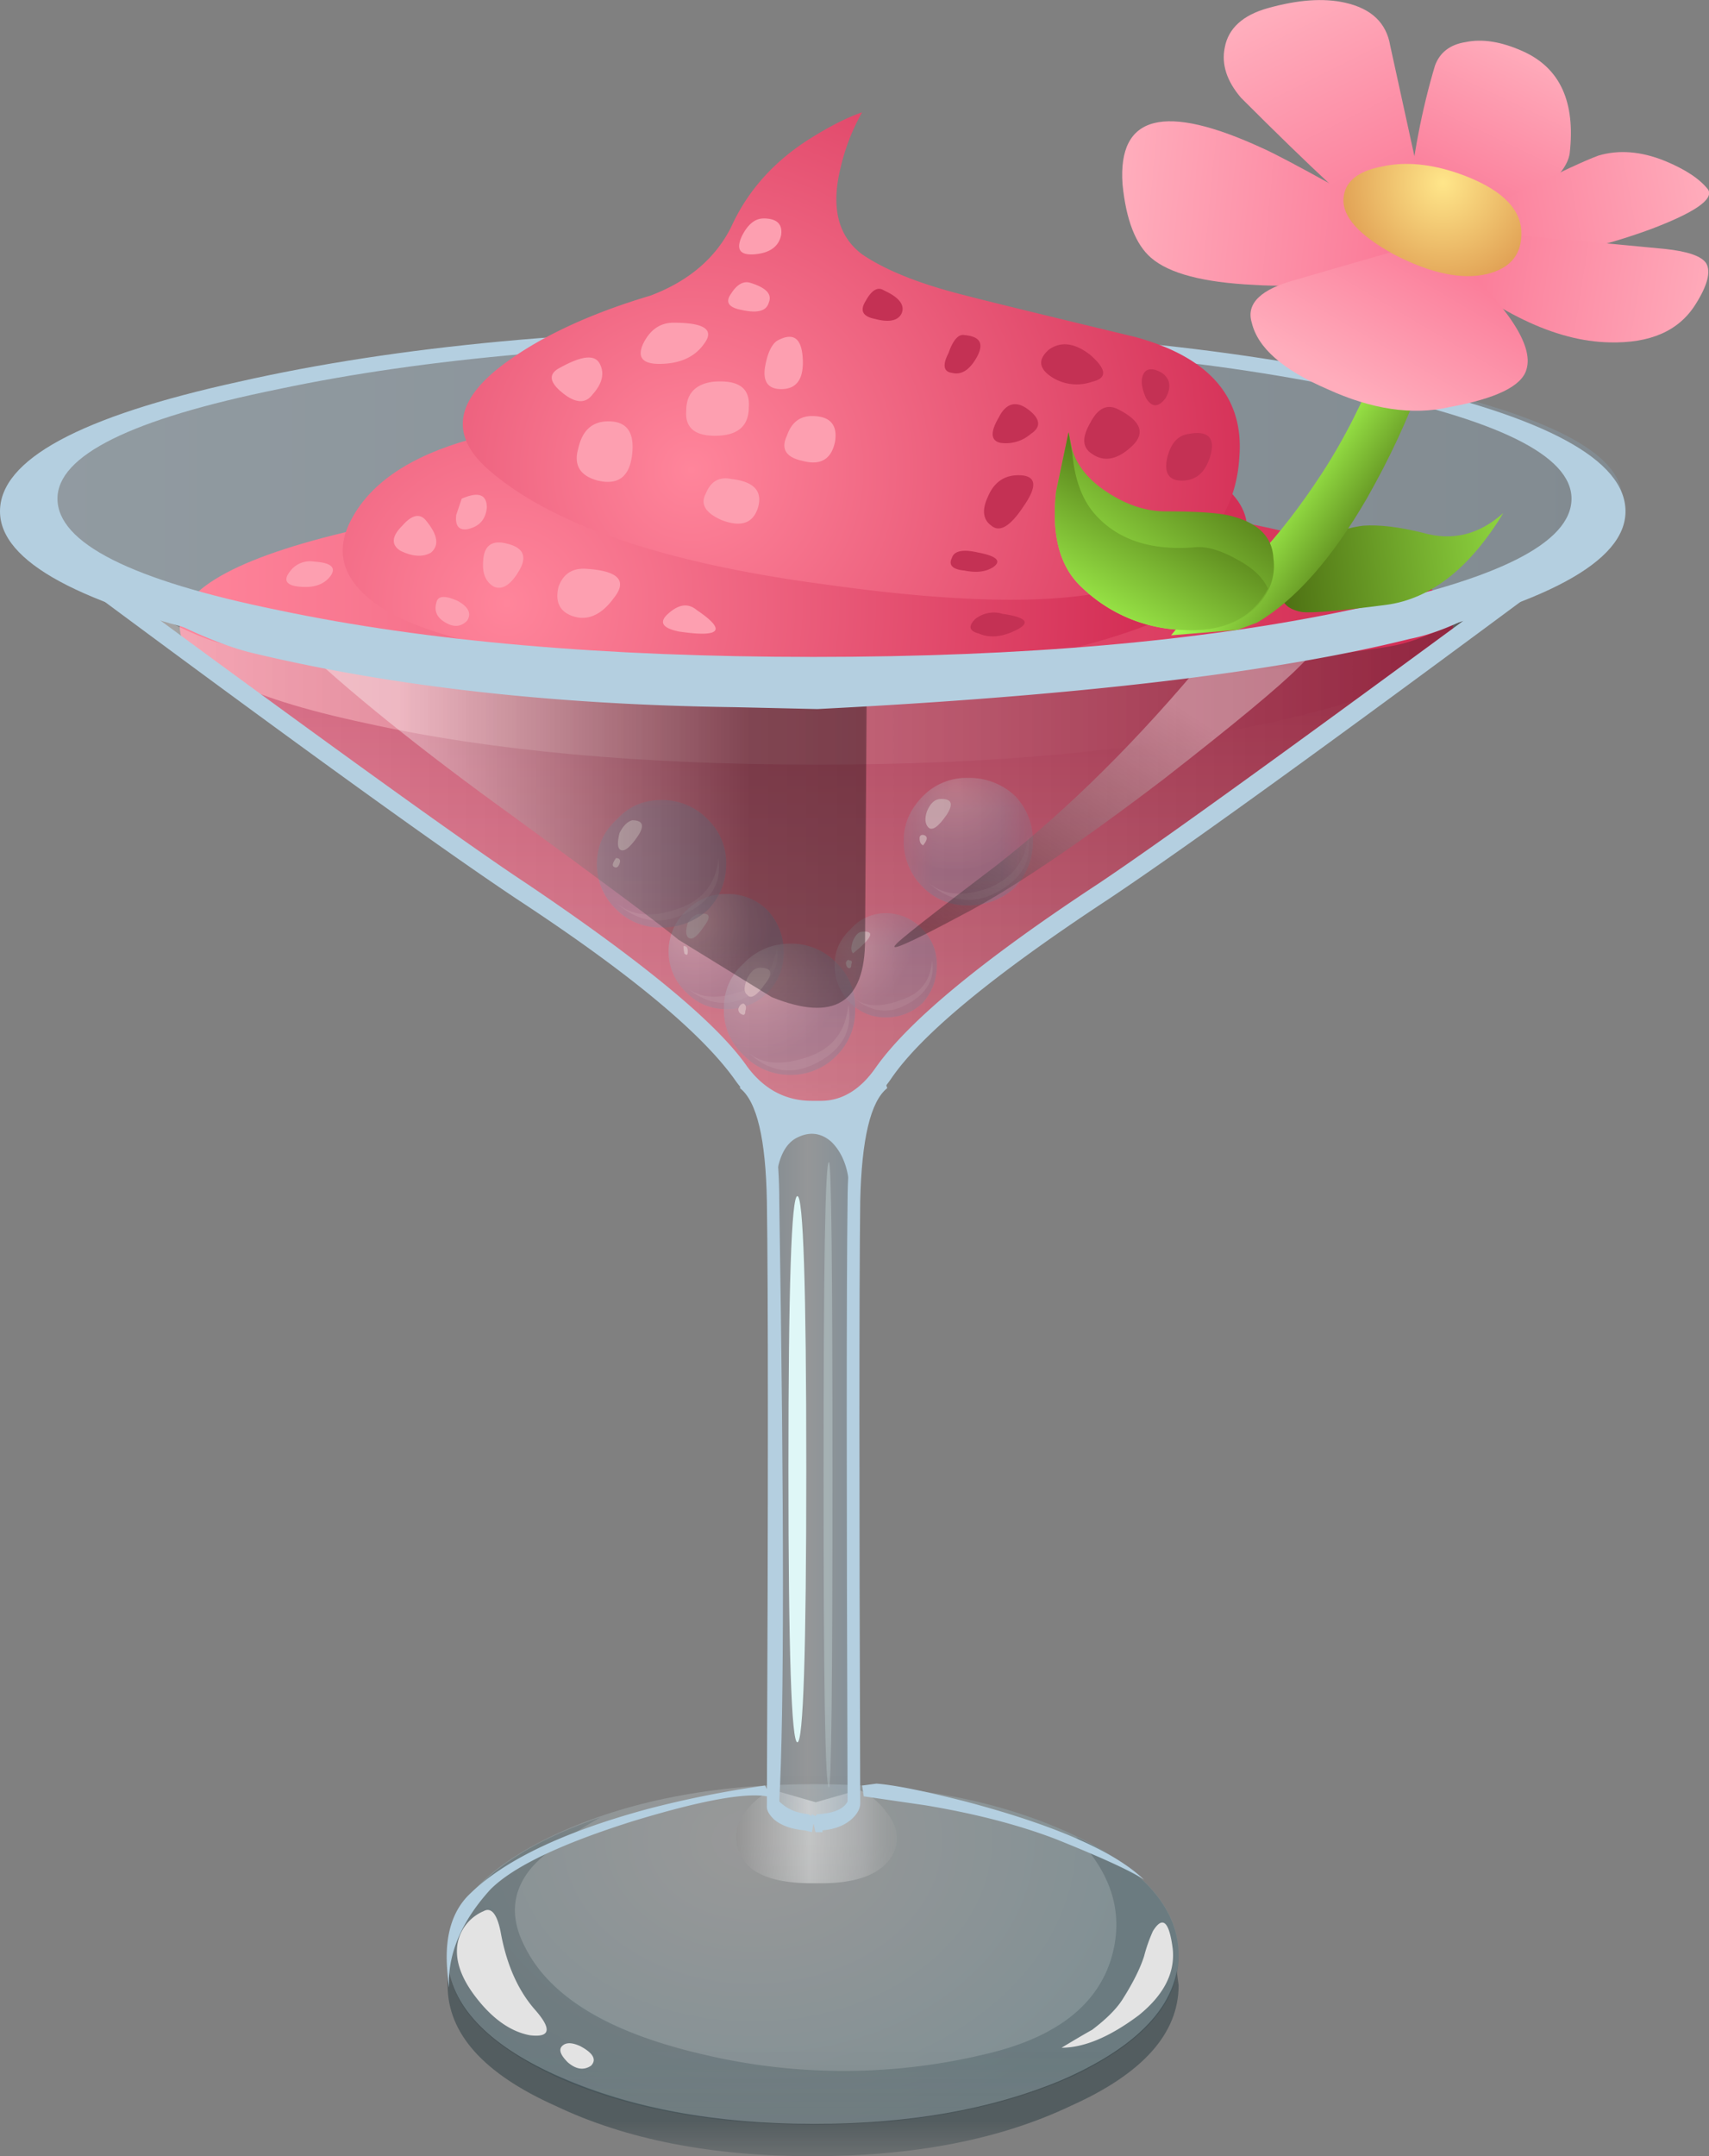 <svg xmlns="http://www.w3.org/2000/svg" viewBox="0 0 30.925 38.993"><rect x="0" y="0" width="30.925" height="38.993" fill="#808080" stroke="none"/><defs><clipPath id="az"><path d="M12 16.194h2v2h-2v-2z"/></clipPath><clipPath id="a"><path d="M6-.806h12v4H6v-4z"/></clipPath><clipPath id="B"><path d="M6-.806h12v4H6v-4z"/></clipPath><clipPath id="C"><path d="M6 0h12v4H6V0z"/></clipPath><clipPath id="b"><path d="M6 .194h12v6H6v-6z"/></clipPath><clipPath id="bA"><path d="M11 5.194h2v10h-2v-10z"/></clipPath><clipPath id="E"><path d="M6 .194h12v6H6v-6z"/></clipPath><clipPath id="F"><path d="M6 1h12v6H6V1z"/></clipPath><clipPath id="z"><path d="M11 5.194h2v10h-2v-10z"/></clipPath><clipPath id="c"><path d="M6 .194h12v5H6v-5z"/></clipPath><clipPath id="bl"><path d="M12 18h8v5h-8v-5z"/></clipPath><clipPath id="I"><path d="M6 .194h12v5H6v-5z"/></clipPath><clipPath id="J"><path d="M6 1h12v5H6V1z"/></clipPath><clipPath id="d"><path d="M10 3.194h3v3h-3v-3z"/></clipPath><clipPath id="bk"><path d="M12 17.194h8v5h-8v-5z"/></clipPath><clipPath id="L"><path d="M10 3.194h3v3h-3v-3z"/></clipPath><clipPath id="M"><path d="M10 4h3v3h-3V4z"/></clipPath><clipPath id="y"><path d="M12 17.194h8v5h-8v-5z"/></clipPath><clipPath id="e"><path d="M10 4.194h3v12h-3v-12z"/></clipPath><clipPath id="bh"><path d="M4 17h9v6H4v-6z"/></clipPath><clipPath id="P"><path d="M10 4.194h3v12h-3v-12z"/></clipPath><clipPath id="Q"><path d="M10 5h3v12h-3V5z"/></clipPath><clipPath id="bg"><path d="M4 16.194h9v6H4v-6z"/></clipPath><clipPath id="f"><path d="M0 21.194h24v6H0v-6z"/></clipPath><clipPath id="x"><path d="M4 16.194h9v6H4v-6z"/></clipPath><clipPath id="T"><path d="M0 21.194h24v6H0v-6z"/></clipPath><clipPath id="U"><path d="M0 22h24v6H0v-6z"/></clipPath><clipPath id="bd"><path d="M0 15h24v10H0V15z"/></clipPath><clipPath id="bc"><path d="M0 14.194h24v10H0v-10z"/></clipPath><clipPath id="g"><path d="M9 16.194h3v3H9v-3z"/></clipPath><clipPath id="w"><path d="M0 14.194h24v10H0v-10z"/></clipPath><clipPath id="Y"><path d="M9 16.194h3v3H9v-3z"/></clipPath><clipPath id="Z"><path d="M9 17h3v3H9v-3z"/></clipPath><clipPath id="h"><path d="M9 16.194h3v3H9v-3z"/></clipPath><clipPath id="aX"><path d="M3 15h18v8H3v-8z"/></clipPath><clipPath id="ab"><path d="M9 16.194h3v3H9v-3z"/></clipPath><clipPath id="ac"><path d="M9 17h3v3H9v-3z"/></clipPath><clipPath id="aW"><path d="M3 14.194h18v8H3v-8z"/></clipPath><clipPath id="i"><path d="M9 16.194h3v2H9v-2z"/></clipPath><clipPath id="v"><path d="M3 14.194h18v8H3v-8z"/></clipPath><clipPath id="af"><path d="M9 16.194h3v2H9v-2z"/></clipPath><clipPath id="ag"><path d="M9 17h3v2H9v-2z"/></clipPath><clipPath id="j"><path d="M10 15.194h3v3h-3v-3z"/></clipPath><clipPath id="aU"><path d="M13 18h2v2h-2v-2z"/></clipPath><clipPath id="ai"><path d="M10 15.194h3v3h-3v-3z"/></clipPath><clipPath id="aj"><path d="M10 16h3v3h-3v-3z"/></clipPath><clipPath id="k"><path d="M10 15.194h3v3h-3v-3z"/></clipPath><clipPath id="aT"><path d="M13 17.194h2v2h-2v-2z"/></clipPath><clipPath id="al"><path d="M10 15.194h3v3h-3v-3z"/></clipPath><clipPath id="am"><path d="M10 16h3v3h-3v-3z"/></clipPath><clipPath id="u"><path d="M13 17.194h2v2h-2v-2z"/></clipPath><clipPath id="l"><path d="M10 15.194h3v2h-3v-2z"/></clipPath><clipPath id="aQ"><path d="M13 18h2v3h-2v-3z"/></clipPath><clipPath id="ap"><path d="M10 15.194h3v2h-3v-2z"/></clipPath><clipPath id="aq"><path d="M10 16h3v2h-3v-2z"/></clipPath><clipPath id="m"><path d="M12 16.194h2v2h-2v-2z"/></clipPath><clipPath id="aP"><path d="M13 17.194h2v3h-2v-3z"/></clipPath><clipPath id="as"><path d="M12 16.194h2v2h-2v-2z"/></clipPath><clipPath id="at"><path d="M12 17h2v2h-2v-2z"/></clipPath><clipPath id="n"><path d="M12 16.194h2v2h-2v-2z"/></clipPath><clipPath id="t"><path d="M13 17.194h2v3h-2v-3z"/></clipPath><clipPath id="av"><path d="M12 16.194h2v2h-2v-2z"/></clipPath><clipPath id="aw"><path d="M12 17h2v2h-2v-2z"/></clipPath><clipPath id="aN"><path d="M13 18h2v3h-2v-3z"/></clipPath><clipPath id="o"><path d="M12 16.194h2v2h-2v-2z"/></clipPath><clipPath id="aM"><path d="M13 17.194h2v3h-2v-3z"/></clipPath><clipPath id="s"><path d="M13 17.194h2v3h-2v-3z"/></clipPath><clipPath id="aA"><path d="M12 17h2v2h-2v-2z"/></clipPath><clipPath id="p"><path d="M8 17.194h3v3H8v-3z"/></clipPath><clipPath id="aK"><path d="M8 18h3v2H8v-2z"/></clipPath><clipPath id="aC"><path d="M8 17.194h3v3H8v-3z"/></clipPath><clipPath id="aD"><path d="M8 18h3v3H8v-3z"/></clipPath><clipPath id="q"><path d="M8 17.194h3v3H8v-3z"/></clipPath><clipPath id="aJ"><path d="M8 17.194h3v2H8v-2z"/></clipPath><clipPath id="aF"><path d="M8 17.194h3v3H8v-3z"/></clipPath><clipPath id="aG"><path d="M8 18h3v3H8v-3z"/></clipPath><clipPath id="r"><path d="M8 17.194h3v2H8v-2z"/></clipPath><clipPath id="bB"><path d="M11 6h2v10h-2V6z"/></clipPath><mask id="H"><g clip-path="url(#c)"><path d="M6 .194h12v5H6v-5z" fill-opacity=".211"/></g></mask><mask id="aB"><g clip-path="url(#p)"><path d="M8 17.194h3v3H8v-3z" fill-opacity=".391"/></g></mask><mask id="A"><g clip-path="url(#a)"><path d="M6-.806h12v4H6v-4z" fill-opacity=".422"/></g></mask><mask id="aL"><g clip-path="url(#s)"><path d="M13 17.194h2v3h-2v-3z" fill-opacity=".391"/></g></mask><mask id="ay"><g clip-path="url(#o)"><path d="M12 16.194h2v2h-2v-2z" fill-opacity=".219"/></g></mask><mask id="D"><g clip-path="url(#b)"><path d="M6 .194h12v6H6v-6z" fill-opacity=".199"/></g></mask><mask id="au"><g clip-path="url(#n)"><path d="M12 16.194h2v2h-2v-2z" fill-opacity=".352"/></g></mask><mask id="aO"><g clip-path="url(#t)"><path d="M13 17.194h2v3h-2v-3z" fill-opacity=".352"/></g></mask><mask id="ar"><g clip-path="url(#m)"><path d="M12 16.194h2v2h-2v-2z" fill-opacity=".391"/></g></mask><mask id="ao"><g clip-path="url(#l)"><path d="M10 15.194h3v2h-3v-2z" fill-opacity=".219"/></g></mask><mask id="bz"><g clip-path="url(#z)"><path d="M11 5.194h2v10h-2v-10z" fill-opacity=".289"/></g></mask><mask id="aS"><g clip-path="url(#u)"><path d="M13 17.194h2v2h-2v-2z" fill-opacity=".219"/></g></mask><mask id="aE"><g clip-path="url(#q)"><path d="M8 17.194h3v3H8v-3z" fill-opacity=".352"/></g></mask><mask id="ah"><g clip-path="url(#j)"><path d="M10 15.194h3v3h-3v-3z" fill-opacity=".391"/></g></mask><mask id="ae"><g clip-path="url(#i)"><path d="M9 16.194h3v2H9v-2z" fill-opacity=".219"/></g></mask><mask id="aV"><g clip-path="url(#v)"><path d="M3 14.194h18v8H3v-8z" fill-opacity=".371"/></g></mask><mask id="aa"><g clip-path="url(#h)"><path d="M9 16.194h3v3H9v-3z" fill-opacity=".352"/></g></mask><mask id="X"><g clip-path="url(#g)"><path d="M9 16.194h3v3H9v-3z" fill-opacity=".391"/></g></mask><mask id="bb"><g clip-path="url(#w)"><path d="M0 14.194h24v10H0v-10z" fill-opacity=".352"/></g></mask><mask id="aI"><g clip-path="url(#r)"><path d="M8 17.194h3v2H8v-2z" fill-opacity=".219"/></g></mask><mask id="S"><g clip-path="url(#f)"><path d="M0 21.194h24v6H0v-6z" fill-opacity=".262"/></g></mask><mask id="bf"><g clip-path="url(#x)"><path d="M4 16.194h9v6H4v-6z" fill-opacity=".359"/></g></mask><mask id="O"><g clip-path="url(#e)"><path d="M10 4.194h3v12h-3v-12z" fill-opacity=".191"/></g></mask><mask id="bj"><g clip-path="url(#y)"><path d="M12 17.194h8v5h-8v-5z" fill-opacity=".352"/></g></mask><mask id="K"><g clip-path="url(#d)"><path d="M10 3.194h3v3h-3v-3z" fill-opacity=".422"/></g></mask><mask id="ak"><g clip-path="url(#k)"><path d="M10 15.194h3v3h-3v-3z" fill-opacity=".352"/></g></mask><linearGradient id="by" y2="35.253" gradientUnits="userSpaceOnUse" x2="4.833" gradientTransform="matrix(.26 .45 .45 -.26 0 31.182)" y1="35.253" x1="-.308"><stop offset="0" stop-color="#a9ff52"/><stop offset="1" stop-color="#4f7314"/></linearGradient><linearGradient id="be" y2="-8.195" gradientUnits="userSpaceOnUse" x2="44.6" gradientTransform="matrix(.52 0 0 .52 .16 24.428)" y1="-8.195"><stop offset="0" stop-color="#fff"/><stop offset="1"/></linearGradient><linearGradient id="aY" y2="-17.082" gradientUnits="userSpaceOnUse" x2="16342" gradientTransform="matrix(0 .52 -.52 -.001 2.318 -8475.1)" y1="-17.082" x1="16327"><stop offset="0" stop-color="#ff859b"/><stop offset="1" stop-color="#d42f56"/></linearGradient><linearGradient id="aZ" y2="17.4" gradientUnits="userSpaceOnUse" x2="38.65" gradientTransform="matrix(.52 0 0 -.52 0 31.182)" y1="17.4" x1="4.65"><stop offset="0" stop-color="#ff859b"/><stop offset="1" stop-color="#d42f56"/></linearGradient><linearGradient id="R" y2="-10.325" gradientUnits="userSpaceOnUse" x2="3.9" gradientTransform="matrix(.52 0 0 .52 10.76 16.348)" y1="-10.325"><stop offset="0" stop-color="#5a9bc9"/><stop offset=".459" stop-color="#edf8ff"/><stop offset=".977" stop-color="#61beff"/><stop offset="1" stop-color="#61beff"/></linearGradient><linearGradient id="bv" y2="38.095" gradientUnits="userSpaceOnUse" x2="14.93" gradientTransform="matrix(.264 .448 .448 -.264 0 31.182)" y1="38.095" x1="9.707"><stop offset="0" stop-color="#ffadbc"/><stop offset="1" stop-color="#fa7695"/></linearGradient><linearGradient id="bi" y2="-5.147" gradientUnits="userSpaceOnUse" x2="12.65" gradientTransform="matrix(.52 0 0 .52 4.28 22.748)" y1="-5.147" x1="2.85"><stop offset="0" stop-color="#fff"/><stop offset="1"/></linearGradient><linearGradient id="N" y2="-1.3" gradientUnits="userSpaceOnUse" x2="4.488" gradientTransform="matrix(.52 0 0 .52 10.64 6.107)" y1="-1.3" x1=".013"><stop offset="0" stop-color="#8f8f8f"/><stop offset=".459" stop-color="#fff"/><stop offset=".977" stop-color="#a8a8a8"/><stop offset="1" stop-color="#a8a8a8"/></linearGradient><linearGradient id="V" y2="-4.625" gradientUnits="userSpaceOnUse" x2="43.85" gradientTransform="matrix(.52 0 0 .52 .68 27.188)" y1="-4.625"><stop offset="0" stop-color="#c2e7ff"/><stop offset="1" stop-color="#88abc2"/></linearGradient><linearGradient id="bx" y2="34.671" gradientUnits="userSpaceOnUse" x2="9.658" gradientTransform="matrix(.306 .421 .421 -.306 0 31.182)" y1="34.671" x1="4.002"><stop offset="0" stop-color="#a9ff52"/><stop offset="1" stop-color="#4f7314"/></linearGradient><linearGradient id="W" y2="22.626" gradientUnits="userSpaceOnUse" x2="-18.298" gradientTransform="matrix(0 .52 .52 .001 0 31.182)" y1="22.626" x1="-33.348"><stop offset="0" stop-color="#ff859b"/><stop offset="1" stop-color="#d42f56"/></linearGradient><linearGradient id="bm" y2="-19452" gradientUnits="userSpaceOnUse" x2="5750.5" gradientTransform="rotate(-122.897 4259.248 -4239.219) scale(.52)" y1="-19452" x1="5741.5"><stop offset="0" stop-color="#fff"/><stop offset="1"/></linearGradient><linearGradient id="bu" y2="-1.024" gradientUnits="userSpaceOnUse" x2="-40.766" gradientTransform="matrix(-.514 .081 .081 .514 0 31.182)" y1="-1.024" x1="-48.637"><stop offset="0" stop-color="#ffadbc"/><stop offset="1" stop-color="#fa7695"/></linearGradient><linearGradient id="bo" y2="-20.589" gradientUnits="userSpaceOnUse" x2="-33.348" gradientTransform="matrix(-.516 -.068 -.068 .516 0 31.182)" y1="-20.589" x1="-42.301"><stop offset="0" stop-color="#a9ff52"/><stop offset="1" stop-color="#4f7314"/></linearGradient><linearGradient id="bp" y2="-10.737" gradientUnits="userSpaceOnUse" x2="40.2" gradientTransform="matrix(.429 -.294 -.294 -.429 0 31.182)" y1="-10.737" x1="36.837"><stop offset="0" stop-color="#a9ff52"/><stop offset="1" stop-color="#4f7314"/></linearGradient><linearGradient id="bq" y2="-39.098" gradientUnits="userSpaceOnUse" x2="-11.691" gradientTransform="matrix(-.223 -.47 -.47 .223 0 31.182)" y1="-39.098" x1="-17.114"><stop offset="0" stop-color="#ffadbc"/><stop offset="1" stop-color="#fa7695"/></linearGradient><linearGradient id="br" y2="-31.902" gradientUnits="userSpaceOnUse" x2="23.255" gradientTransform="matrix(.232 -.465 -.465 -.232 0 31.182)" y1="-31.902" x1="16.133"><stop offset="0" stop-color="#ffadbc"/><stop offset="1" stop-color="#fa7695"/></linearGradient><linearGradient id="bs" y2="2.436" gradientUnits="userSpaceOnUse" x2="39.819" gradientTransform="matrix(.518 -.049 -.049 -.518 0 31.182)" y1="2.436" x1="31.558"><stop offset="0" stop-color="#ffadbc"/><stop offset="1" stop-color="#fa7695"/></linearGradient><linearGradient id="bt" y2="-13.262" gradientUnits="userSpaceOnUse" x2="-38.326" gradientTransform="matrix(-.512 -.091 -.091 .512 0 31.182)" y1="-13.262" x1="-46.045"><stop offset="0" stop-color="#ffadbc"/><stop offset="1" stop-color="#fa7695"/></linearGradient><radialGradient id="bn" gradientUnits="userSpaceOnUse" cy="16.146" cx="16.738" gradientTransform="rotate(9.834 -83.635 23.994) scale(.52)" r="16.099"><stop offset="0" stop-color="#ff859b"/><stop offset="1" stop-color="#d42f56"/></radialGradient><radialGradient id="ba" gradientUnits="userSpaceOnUse" cy="16.185" cx="14.688" gradientTransform="rotate(-2.041 401.909 23.98) scale(.52)" r="17.499"><stop offset="0" stop-color="#ff859b"/><stop offset="1" stop-color="#d42f56"/></radialGradient><radialGradient id="bw" gradientUnits="userSpaceOnUse" cy="-38.941" cx="-11.918" gradientTransform="matrix(-.206 -.478 .464 -.21 36.504 14.675)" r="3.225"><stop offset="0" stop-color="#ffe68a"/><stop offset="1" stop-color="#de9b50"/></radialGradient><radialGradient id="ad" gradientUnits="userSpaceOnUse" cy="-10103" cx="-3218.5" gradientTransform="scale(.52 -.52) rotate(54.655 -11340.39 -1936.452)" r="2.161"><stop offset="0" stop-color="#edf5ff"/><stop offset=".082" stop-color="#d9e5f3"/><stop offset=".722" stop-color="#3e6899"/><stop offset="1" stop-color="#003675"/></radialGradient><radialGradient id="an" gradientUnits="userSpaceOnUse" cy="-10112" cx="-3216.8" gradientTransform="scale(.52 -.52) rotate(54.696 -11340.083 -1943.132)" r="2.466"><stop offset="0" stop-color="#edf5ff"/><stop offset=".082" stop-color="#d9e5f3"/><stop offset=".722" stop-color="#3e6899"/><stop offset="1" stop-color="#003675"/></radialGradient><radialGradient id="G" gradientUnits="userSpaceOnUse" cy="-16322" cx="1.809" gradientTransform="matrix(0 -.52 -.686 0 -11186 6.347)" r="8.613"><stop offset="0" stop-color="#fff"/><stop offset=".988" stop-color="#83cfe6"/><stop offset="1" stop-color="#83cfe6"/></radialGradient><radialGradient id="aR" gradientUnits="userSpaceOnUse" cy="-10154" cx="-3209.6" gradientTransform="scale(.52 -.52) rotate(54.91 -11324.795 -1982.6)" r="2.414"><stop offset="0" stop-color="#edf5ff"/><stop offset=".082" stop-color="#d9e5f3"/><stop offset=".722" stop-color="#3e6899"/><stop offset="1" stop-color="#003675"/></radialGradient><radialGradient id="ax" gradientUnits="userSpaceOnUse" cy="-10167" cx="-3207.5" gradientTransform="scale(.52 -.52) rotate(54.976 -11328.432 -1996.22)" r="1.938"><stop offset="0" stop-color="#edf5ff"/><stop offset=".082" stop-color="#d9e5f3"/><stop offset=".722" stop-color="#3e6899"/><stop offset="1" stop-color="#003675"/></radialGradient><radialGradient id="aH" gradientUnits="userSpaceOnUse" cy="-10154" cx="-3209.6" gradientTransform="matrix(.299 -.426 -.426 -.299 -3351.9 -4381)" r="2.414"><stop offset="0" stop-color="#edf5ff"/><stop offset=".082" stop-color="#d9e5f3"/><stop offset=".722" stop-color="#3e6899"/><stop offset="1" stop-color="#003675"/></radialGradient></defs><g mask="url(#A)" transform="matrix(1.25 0 0 -1.25 0 38.993)"><g clip-path="url(#B)"><g clip-path="url(#C)" transform="translate(0 -.806)"><path d="M17.035 3.484l.027-.207c0-.695-.519-1.277-1.558-1.742-1.024-.488-2.274-.73-3.746-.73-1.457 0-2.696.242-3.719.73C7 2 6.48 2.582 6.48 3.277v.309c.086-.656.633-1.203 1.637-1.637 1.024-.449 2.246-.676 3.668-.676 1.367 0 2.555.207 3.563.625 1.004.434 1.566.961 1.687 1.586z" fill-rule="evenodd" fill="#162c33"/></g></g></g><g mask="url(#D)" transform="matrix(1.25 0 0 -1.25 0 38.993)"><g clip-path="url(#E)"><g clip-path="url(#F)" transform="translate(0 -.806)"><path d="M17.062 3.719c0-.676-.511-1.258-1.535-1.742-1.039-.469-2.285-.704-3.742-.704-1.473 0-2.723.235-3.746.704C7 2.461 6.48 3.043 6.48 3.719S7 4.973 8.039 5.461c1.043.484 2.289.727 3.746.727s2.703-.243 3.742-.727c1.024-.488 1.535-1.066 1.535-1.742z" fill-rule="evenodd" fill="url(#G)"/></g></g></g><g mask="url(#H)" transform="matrix(1.25 0 0 -1.25 0 38.993)"><g clip-path="url(#I)"><g clip-path="url(#J)" transform="translate(0 -.806)"><path d="M15.527 1.961c-1.039-.465-2.285-.699-3.742-.699-1.473 0-2.723.234-3.746.699C7 2.449 6.48 3.027 6.48 3.703c0 .402.2.781.598 1.145.399.347.938.632 1.613.859-.519-.297-.867-.555-1.039-.781-.246-.328-.261-.692-.054-1.09.363-.731 1.23-1.25 2.601-1.563a8.784 8.784 0 014.028 0c1.007.227 1.621.676 1.847 1.352.207.645.043 1.242-.492 1.797.988-.469 1.48-1.043 1.48-1.719s-.511-1.254-1.535-1.742z" fill-rule="evenodd" fill="#162c33"/></g></g></g><g mask="url(#K)" transform="matrix(1.25 0 0 -1.25 0 38.993)"><g clip-path="url(#L)"><g clip-path="url(#M)" transform="translate(0 -.806)"><path d="M12.434 6.105a.936.936 0 00.39-.312c.172-.207.207-.414.102-.621-.153-.277-.5-.418-1.039-.418h-.129c-.57 0-.918.141-1.039.418-.106.207-.078.414.078.621a.91.91 0 00.391.312l.621-.179.625.179z" fill-rule="evenodd" fill="url(#N)"/></g></g></g><g mask="url(#O)" transform="matrix(1.25 0 0 -1.25 0 38.993)"><g clip-path="url(#P)"><g clip-path="url(#Q)" transform="translate(0 -.806)"><path d="M11.773 15.957l1.016.391c-.277-.192-.418-.77-.418-1.743-.016-1.281-.016-4.187 0-8.71-.051-.172-.226-.27-.519-.286h-.157c-.277.016-.441.114-.492.286.016 4.523.016 7.429 0 8.71-.019.973-.168 1.551-.445 1.743l1.015-.391z" fill-rule="evenodd" fill="url(#R)"/></g></g></g><path d="M16.055 19.678c-.302.239-.464.922-.489 2.046-.019 1.582-.019 5.214 0 10.888 0 .088-.044.176-.131.263-.128.128-.313.206-.552.226v.033h-.127l-.035-.16-.029.16-.132-.033c-.239-.02-.424-.088-.551-.195-.088-.084-.132-.162-.132-.225.024-5.723.024-9.375 0-10.953-.02-1.127-.18-1.811-.488-2.05l.097-.294 1.235.489 1.236-.489.098.294zm-.425.161l-.909.362-.907-.362c.195.434.287 1.064.287 1.885.089 5.634.089 9.253 0 10.854.133.133.308.21.523.23l.063.034v-.034l.07.034.028-.034h.034c.278-.02.455-.098.518-.23-.02-5.717-.02-9.336 0-10.854.004-.821.098-1.451.293-1.885z" fill-rule="evenodd" fill="#b4cfe0"/><path d="M14.721 20.034c.435.044.763 0 .978-.127l-.161.714c-.044.238-.054.825-.036 1.757-.062-.069-.107-.361-.13-.879-.02-.371-.128-.65-.323-.845-.195-.176-.415-.195-.649-.068-.196.112-.318.36-.357.747-.014.113-.024.22-.034.328a6.11 6.11 0 00-.131-1.007l-.197-.717 1.04.097z" fill-rule="evenodd" fill="#b4cfe0"/><path d="M8.745 34.566c.146-.088.259.053.323.42.107.56.312 1.02.62 1.367.302.346.268.498-.098.454-.346-.064-.674-.293-.976-.684-.284-.366-.392-.703-.328-1.006a.796.796 0 01.459-.552zM10.497 37.002c.24.127.304.248.197.356-.133.089-.274.064-.42-.062-.133-.133-.167-.23-.103-.294.068-.068.175-.068.326 0zM20.313 36.157c.195-.308.322-.566.39-.781a2.81 2.81 0 01.16-.454c.177-.283.294-.175.358.322.044.435-.161.835-.616 1.202-.522.39-.986.586-1.396.586.215-.128.401-.24.552-.323.259-.195.444-.381.552-.552z" fill-rule="evenodd" fill="#e3e3e3"/><g mask="url(#S)" transform="matrix(1.25 0 0 -1.25 0 38.993)"><g clip-path="url(#T)"><g clip-path="url(#U)" transform="translate(0 -.806)"><path d="M20.156 26.484c2.219-.468 3.324-1.031 3.324-1.687 0-.66-1.105-1.231-3.324-1.719-2.238-.465-4.926-.699-8.062-.699-3.137 0-5.824.234-8.059.699C1.797 23.566.68 24.137.68 24.797c0 .656 1.117 1.219 3.355 1.687 2.219.469 4.906.704 8.059.704 3.156 0 5.844-.235 8.062-.704z" fill-rule="evenodd" fill="url(#V)"/></g></g></g><path d="M8.215 17.87l-5.094 3.563H20.41l-5.64-3.981c-.227-.172-.469-.351-.731-.547-.504-.414-.812-.699-.934-.855-.089-.137-.21-.336-.367-.598-.172-.191-.422-.293-.754-.312-.343-.016-.632.043-.855.183-.086.067-.27.258-.547.571-.191.207-.547.539-1.066.988-.52.418-.954.746-1.301.988z" fill-rule="evenodd" fill="url(#W)" transform="matrix(1.25 0 0 -1.25 0 38.993)"/><g mask="url(#X)" transform="matrix(1.25 0 0 -1.25 0 38.993)"><g clip-path="url(#Y)"><g clip-path="url(#Z)" transform="translate(0 -.806)"><path d="M11.344 18.234a.805.805 0 00-.235-.597.805.805 0 00-.597-.235.772.772 0 00-.571.235.812.812 0 000 1.195.781.781 0 00.571.234.809.809 0 00.597-.234.859.859 0 00.235-.598z" fill-rule="evenodd" fill="#fff"/></g></g></g><g mask="url(#aa)" transform="matrix(1.25 0 0 -1.25 0 38.993)"><g clip-path="url(#ab)"><g clip-path="url(#ac)" transform="translate(0 -.806)"><path d="M11.344 18.234a.805.805 0 00-.235-.597.805.805 0 00-.597-.235.772.772 0 00-.571.235.812.812 0 000 1.195.781.781 0 00.571.234.809.809 0 00.597-.234.859.859 0 00.235-.598z" fill-rule="evenodd" fill="url(#ad)"/></g></g></g><path d="M12.676 16.528c.17-.024.195.054.063.225-.127.195-.229.264-.293.195-.039-.044-.039-.131 0-.259.064-.107.141-.161.23-.161zM12.383 17.11c.043 0 .063.033.063.097 0 .068-.02.078-.063.035-.02-.108-.02-.152 0-.133z" fill-rule="evenodd" fill="#fff"/><g mask="url(#ae)" transform="matrix(1.25 0 0 -1.25 0 38.993)"><g clip-path="url(#af)"><g clip-path="url(#ag)" transform="translate(0 -.806)"><path d="M9.945 17.707c.192-.148.45-.168.782-.051.312.106.484.321.519.653.051-.332-.113-.582-.492-.758-.27-.117-.539-.063-.809.156z" fill-rule="evenodd" fill="#fff"/></g></g></g><g mask="url(#ah)" transform="matrix(1.25 0 0 -1.25 0 38.993)"><g clip-path="url(#ai)"><g clip-path="url(#aj)" transform="translate(0 -.806)"><path d="M12.379 17.41a.91.91 0 00-.262-.676.92.92 0 00-.676-.285.925.925 0 00-.675.285.871.871 0 00-.286.676c0 .262.094.477.286.652a.922.922 0 00.675.286.917.917 0 00.676-.286.877.877 0 00.262-.652z" fill-rule="evenodd" fill="#fff"/></g></g></g><g mask="url(#ak)" transform="matrix(1.25 0 0 -1.25 0 38.993)"><g clip-path="url(#al)"><g clip-path="url(#am)" transform="translate(0 -.806)"><path d="M12.379 17.41a.91.91 0 00-.262-.676.92.92 0 00-.676-.285.925.925 0 00-.675.285.871.871 0 00-.286.676c0 .262.094.477.286.652a.922.922 0 00.675.286.917.917 0 00.676-.286.877.877 0 00.262-.652z" fill-rule="evenodd" fill="url(#an)"/></g></g></g><path d="M13.745 17.5c.22 0 .254.098.098.293-.147.215-.26.284-.323.195-.062-.044-.062-.141 0-.292.064-.128.143-.195.225-.195zM13.457 18.15c.04.024.054.068.03.132 0 .062-.02.087-.065.062-.043-.018-.062-.053-.062-.097.019-.063.053-.098.098-.098z" fill-rule="evenodd" fill="#fff"/><g mask="url(#ao)" transform="matrix(1.25 0 0 -1.25 0 38.993)"><g clip-path="url(#ap)"><g clip-path="url(#aq)" transform="translate(0 -.806)"><path d="M11.738 16.582c-.324-.133-.629-.07-.91.195.199-.175.496-.199.883-.062.348.121.535.371.57.754.071-.399-.113-.696-.543-.887z" fill-rule="evenodd" fill="#fff"/></g></g></g><g mask="url(#ar)" transform="matrix(1.25 0 0 -1.25 0 38.993)"><g clip-path="url(#as)"><g clip-path="url(#at)" transform="translate(0 -.806)"><path d="M13.562 18.035c0-.211-.07-.39-.207-.547a.761.761 0 00-.519-.207.708.708 0 00-.524.207.759.759 0 00-.23.547c0 .207.078.379.23.52a.674.674 0 00.524.234.725.725 0 00.519-.234.717.717 0 00.207-.52z" fill-rule="evenodd" fill="#fff"/></g></g></g><g mask="url(#au)" transform="matrix(1.25 0 0 -1.25 0 38.993)"><g clip-path="url(#av)"><g clip-path="url(#aw)" transform="translate(0 -.806)"><path d="M13.562 18.035c0-.211-.07-.39-.207-.547a.761.761 0 00-.519-.207.708.708 0 00-.524.207.759.759 0 00-.23.547c0 .207.078.379.23.52a.674.674 0 00.524.234.725.725 0 00.519-.234.717.717 0 00.207-.52z" fill-rule="evenodd" fill="url(#ax)"/></g></g></g><path d="M15.6 16.85c.24-.02.186.108-.165.392-.04-.045-.04-.118 0-.23.049-.108.103-.161.165-.161zM15.371 17.368c.044 0 .054.025.034.069 0 .064-.019.087-.064.064-.024-.025-.034-.054-.034-.098.025-.045.044-.054.064-.035z" fill-rule="evenodd" fill="#fff"/><g mask="url(#ay)" transform="matrix(1.25 0 0 -1.25 0 38.993)"><g clip-path="url(#az)"><g clip-path="url(#aA)" transform="translate(0 -.806)"><path d="M12.359 17.562c.168-.132.399-.14.688-.027.277.086.426.277.445.57.051-.293-.097-.519-.445-.675-.231-.098-.457-.055-.688.132z" fill-rule="evenodd" fill="#fff"/></g></g></g><g mask="url(#aB)" transform="matrix(1.25 0 0 -1.25 0 38.993)"><g clip-path="url(#aC)"><g clip-path="url(#aD)" transform="translate(0 -.806)"><path d="M10.512 19.492a.937.937 0 00-.262-.652.968.968 0 00-.676-.258.882.882 0 00-.648.258.896.896 0 00-.285.652c0 .258.093.477.285.649.172.191.39.285.648.285a.915.915 0 00.676-.285.872.872 0 00.262-.649z" fill-rule="evenodd" fill="#fff"/></g></g></g><g mask="url(#aE)" transform="matrix(1.25 0 0 -1.25 0 38.993)"><g clip-path="url(#aF)"><g clip-path="url(#aG)" transform="translate(0 -.806)"><path d="M10.512 19.492a.937.937 0 00-.262-.652.968.968 0 00-.676-.258.882.882 0 00-.648.258.896.896 0 00-.285.652c0 .258.093.477.285.649.172.191.39.285.648.285a.915.915 0 00.676-.285.872.872 0 00.262-.649z" fill-rule="evenodd" fill="url(#aH)"/></g></g></g><path d="M11.44 14.834c.196 0 .23.098.098.293-.152.22-.26.294-.327.23-.039-.044-.039-.141 0-.294.068-.131.141-.205.229-.229zM11.147 15.518c.064 0 .088.034.064.098-.02.063-.054.087-.097.063-.045-.02-.03-.073.033-.161z" fill-rule="evenodd" fill="#fff"/><g mask="url(#aI)" transform="matrix(1.25 0 0 -1.25 0 38.993)"><g clip-path="url(#aJ)"><g clip-path="url(#aK)" transform="translate(0 -.806)"><path d="M8.922 18.938c.223-.192.527-.219.91-.079.344.121.535.364.57.727.051-.379-.129-.656-.547-.832-.328-.137-.64-.078-.933.184z" fill-rule="evenodd" fill="#fff"/></g></g></g><g mask="url(#aL)" transform="matrix(1.25 0 0 -1.25 0 38.993)"><g clip-path="url(#aM)"><g clip-path="url(#aN)" transform="translate(0 -.806)"><path d="M14.953 19.836a.967.967 0 00-.262-.676.972.972 0 00-.675-.258.884.884 0 00-.649.258.927.927 0 00-.285.676c0 .246.094.461.285.652a.884.884 0 00.649.258.965.965 0 00.675-.258.93.93 0 00.262-.652z" fill-rule="evenodd" fill="#fff"/></g></g></g><g mask="url(#aO)" transform="matrix(1.25 0 0 -1.25 0 38.993)"><g clip-path="url(#aP)"><g clip-path="url(#aQ)" transform="translate(0 -.806)"><path d="M14.953 19.836a.967.967 0 00-.262-.676.972.972 0 00-.675-.258.884.884 0 00-.649.258.927.927 0 00-.285.676c0 .246.094.461.285.652a.884.884 0 00.649.258.965.965 0 00.675-.258.93.93 0 00.262-.652z" fill-rule="evenodd" fill="url(#aR)"/></g></g></g><path d="M17.031 14.448c.195 0 .225.093.098.289-.152.219-.259.292-.328.229-.062-.063-.072-.162-.028-.293.063-.151.146-.225.258-.225zM16.704 15.098c.088.019.088.083 0 .19-.044-.02-.064-.064-.064-.126 0-.045.02-.064.064-.064z" fill-rule="evenodd" fill="#fff"/><g mask="url(#aS)" transform="matrix(1.25 0 0 -1.25 0 38.993)"><g clip-path="url(#aT)"><g clip-path="url(#aU)" transform="translate(0 -.806)"><path d="M14.336 19.047c-.32-.133-.625-.067-.91.195.219-.195.515-.222.883-.09.347.141.539.391.574.754.066-.379-.113-.668-.547-.859z" fill-rule="evenodd" fill="#fff"/></g></g></g><g mask="url(#aV)" transform="matrix(1.25 0 0 -1.25 0 38.993)"><g clip-path="url(#aW)"><g clip-path="url(#aX)" transform="translate(0 -.806)"><path d="M14.77 18.25a56.003 56.003 0 00-.731-.547c-.5-.414-.812-.703-.934-.859a8.078 8.078 0 00-.363-.598c-.176-.187-.426-.293-.754-.312-.347-.016-.633.046-.859.183-.086.071-.27.262-.547.574-.191.207-.547.536-1.066.985-.52.418-.954.746-1.301.988-.449.297-2.149 1.484-5.094 3.563H20.41l-5.64-3.977z" fill-rule="evenodd" fill="url(#aY)"/></g></g></g><path d="M21.035 22.132c0-.551-.902-1.02-2.703-1.402-1.805-.399-3.973-.598-6.5-.598-2.551 0-4.727.199-6.527.598-1.805.382-2.703.851-2.703 1.402 0 .555.898 1.035 2.703 1.433 1.8.379 3.976.571 6.527.571 2.547 0 4.711-.192 6.5-.571 1.801-.398 2.703-.878 2.703-1.433z" fill-rule="evenodd" fill="url(#aZ)" transform="matrix(1.25 0 0 -1.25 0 38.993)"/><path d="M6.812 24.839c1.508.433 3.258.605 5.25.519 1.594-.086 3.059-.304 4.395-.652 1.16-.293 1.691-.734 1.586-1.324-.086-.625-.883-1.137-2.391-1.535-1.492-.399-3.371-.52-5.644-.364-2.113.141-3.563.418-4.34.832-.676.383-.867.844-.574 1.379.281.52.851.903 1.718 1.145z" fill-rule="evenodd" fill="url(#ba)" transform="matrix(1.25 0 0 -1.25 0 38.993)"/><g mask="url(#bb)" transform="matrix(1.25 0 0 -1.25 0 38.993)"><g clip-path="url(#bc)"><g clip-path="url(#bd)" transform="translate(0 -.806)"><path d="M22.18 23.648c.433.278.824.536 1.172.778-3.641-2.719-6.094-4.496-7.36-5.328-1.629-1.075-2.695-1.957-3.195-2.653-.313-.414-.66-.59-1.043-.519-.102-.035-.231-.028-.387.027a1.3 1.3 0 00-.625.492c-.504.696-1.57 1.578-3.199 2.653-1.266.832-3.727 2.609-7.383 5.328.348-.242.746-.5 1.195-.778.883-.574 1.543-.902 1.977-.988.727-.14 3.535-.433 8.422-.883 4.891.45 7.699.743 8.426.883.449.086 1.117.414 2 .988z" fill-rule="evenodd" fill="url(#be)"/></g></g></g><g mask="url(#bf)" transform="matrix(1.25 0 0 -1.25 0 38.993)"><g clip-path="url(#bg)"><g clip-path="url(#bh)" transform="translate(0 -.806)"><path d="M4.281 22.723c.242.015 1.688-.09 4.34-.313 1.336-.121 2.645-.242 3.926-.363l-.024-3.641c0-.918-.453-1.195-1.351-.832l-1.352.832c-.226.192-1.015.778-2.367 1.766-1.371.988-2.426 1.84-3.172 2.551z" fill-rule="evenodd" fill="url(#bi)"/></g></g></g><g mask="url(#bj)" transform="matrix(1.25 0 0 -1.25 0 38.993)"><g clip-path="url(#bk)"><g clip-path="url(#bl)" transform="translate(0 -.806)"><path d="M17.496 22.527l1.664.18-.363-.363c-.277-.278-.926-.817-1.949-1.614-1.25-.953-2.227-1.609-2.938-1.976-.746-.399-1.058-.535-.937-.414.035.051.519.433 1.457 1.144 1.039.813 2.062 1.828 3.066 3.043z" fill-rule="evenodd" fill="url(#bm)"/></g></g></g><path d="M29.282 9.57c-4.595 3.423-7.67 5.654-9.228 6.694-2.08 1.368-3.394 2.452-3.935 3.253-.348.497-.768.747-1.265.747l-.161-.035-.133.035c-.498 0-.922-.25-1.269-.747-.606-.845-1.913-1.929-3.931-3.253-1.562-1.04-4.639-3.271-9.229-6.693l-.067-.034v-.289h.131l.62.323c1.924 1.127 3.204 1.767 3.834 1.918a36.34 36.34 0 004.97.81c.825.069 2.051.113 3.672.133l1.499.029c4.829-.234 8.384-.65 10.659-1.235.996-.26 2.143-.854 3.442-1.788l.294-.195h.161v.294l-.064.034zM14.79 12.823l-1.499-.034c-3.247-.044-6.152-.366-8.706-.976-.543-.128-1.25-.43-2.114-.909 3.681 2.71 6.035 4.4 7.05 5.069 2.124 1.431 3.458 2.534 3.999 3.315.304.41.694.62 1.172.62h.162c.39 0 .727-.21 1.006-.62.605-.844 1.947-1.948 4.027-3.315 1.065-.713 3.272-2.305 6.632-4.775-.347.17-.684.292-1.007.356-2.426.605-6 1.03-10.722 1.269z" fill-rule="evenodd" fill="#b4cfe0"/><path d="M14.692 5.933c4.073 0 7.54.323 10.396.971 2.88.63 4.326 1.412 4.326 2.344 0 .909-1.445 1.69-4.327 2.339-2.856.625-6.322.942-10.395.942-4.052 0-7.51-.317-10.37-.942C1.44 10.938 0 10.157 0 9.248c0-.932 1.44-1.714 4.321-2.344 2.861-.648 6.319-.971 10.371-.971zm.03 5.947c3.793 0 7.022-.283 9.687-.845 2.686-.542 4.028-1.216 4.028-2.017 0-.781-1.342-1.44-4.028-1.981-2.665-.563-5.894-.845-9.688-.845s-7.021.282-9.682.845c-2.667.541-3.999 1.2-3.999 1.981 0 .801 1.332 1.475 3.999 2.017 2.666.562 5.893.845 9.682.845z" fill-rule="evenodd" fill="#b4cfe0"/><path d="M10.582 27.905c.242.535.633.969 1.172 1.301.277.172.519.293.726.363a2.976 2.976 0 01-.312-.804c-.141-.575-.035-.989.312-1.25.329-.223.797-.414 1.403-.571.398-.105 1.25-.312 2.551-.625 1.074-.293 1.578-.875 1.507-1.742-.05-.812-.503-1.402-1.351-1.765-.832-.364-2.367-.391-4.602-.079-2.359.309-3.996.864-4.914 1.664-.574.5-.488 1.02.258 1.559.52.379 1.215.703 2.082.961.551.207.941.539 1.168.988z" fill-rule="evenodd" fill="url(#bn)" transform="matrix(1.25 0 0 -1.25 0 38.993)"/><path d="M12.188 5.836c.56 0 .747.126.55.385-.17.24-.443.36-.81.36-.302 0-.4-.12-.292-.36.126-.26.313-.385.551-.385zM12.9 6.904c.46-.038.674.108.65.459 0 .348-.205.518-.615.518-.366 0-.542-.152-.517-.454 0-.303.16-.479.482-.523zM10.953 7.622c.37-.024.532.171.487.586-.044.41-.249.571-.62.484-.322-.084-.444-.279-.356-.582.069-.307.23-.468.489-.488zM10.141 6.646c.391-.215.625-.24.714-.064.087.171.044.356-.133.552-.126.17-.312.162-.55-.035-.24-.195-.25-.346-.03-.453zM13.228 8.662c.41.044.576.215.488.517-.088.284-.303.358-.65.23-.302-.131-.4-.292-.292-.488.087-.215.239-.303.454-.26zM14.692 7.524c.323 0 .464.152.42.454-.063.323-.258.445-.586.358-.302-.064-.4-.215-.287-.455.082-.24.233-.357.453-.357zM14.072 6.157c.283-.151.434-.044.454.327.02.367-.107.553-.39.553-.235 0-.332-.133-.294-.391.044-.26.123-.425.23-.49zM13.814 3.95c.239 0 .346.098.322.293-.04.215-.205.333-.483.356-.264.02-.338-.087-.23-.326.107-.215.24-.322.39-.322zM13.584 5.117c.284.089.391.205.327.357-.043.152-.205.195-.488.132-.24-.044-.303-.142-.195-.293.107-.171.23-.24.356-.196zM9.165 9.83c.302.068.381.23.23.488s-.304.356-.455.293c-.156-.088-.219-.25-.195-.49.02-.258.161-.355.42-.292zM10.63 10.288c.561.039.722.215.484.518-.235.327-.499.435-.777.327-.22-.087-.293-.264-.23-.522.088-.24.26-.347.523-.323zM7.705 9.41c.215.258.249.453.092.585-.146.083-.33.073-.55-.034-.172-.108-.162-.26.033-.454.171-.195.313-.229.425-.098zM8.286 10.87c.195.107.249.23.166.356-.112.112-.24.122-.39.033-.152-.087-.21-.205-.167-.356.025-.131.152-.141.391-.034zM12.613 11.036c.54.366.43.497-.328.385-.302-.063-.366-.17-.195-.322.195-.176.366-.196.522-.063zM8.355 9.018c.302-.131.454-.077.454.161-.02.22-.141.348-.356.392-.152.02-.22-.064-.197-.26l.099-.293zM5.689 10.157c.302.019.4.107.292.259-.112.15-.292.218-.551.195-.24-.02-.307-.108-.195-.26a.45.45 0 01.454-.194z" fill-rule="evenodd" fill="#fd9fb0"/><path d="M19.726 6.416c.303.263.313.425.035.488a.832.832 0 01-.747-.097c-.22-.151-.23-.313-.034-.484.219-.156.469-.121.746.093zM21.025 6.743c.151.108.176.259.069.454-.132.176-.249.176-.357 0-.087-.195-.102-.346-.034-.454.063-.087.17-.087.322 0zM20.215 7.393c.435.215.522.444.259.684-.259.239-.499.282-.713.131-.176-.112-.186-.293-.035-.556.133-.259.294-.348.489-.259zM21.514 7.847c.346-.064.478.068.39.39-.088.304-.259.455-.518.455-.238 0-.326-.143-.263-.42.068-.264.196-.4.39-.425zM18.589 7.393c.239.175.259.326.064.454a.688.688 0 01-.553.161c-.17-.039-.185-.19-.029-.454.128-.258.303-.312.518-.161zM18.428 8.594c.322 0 .356.185.097.557-.239.366-.434.483-.585.356-.152-.108-.176-.283-.064-.523.108-.258.293-.39.552-.39zM17.715 9.995c.323.064.41.152.259.26-.133.087-.303.107-.523.063-.215-.02-.292-.099-.225-.23.039-.128.205-.161.489-.092zM18.135 11.1c.434.062.522.16.259.292-.259.131-.489.151-.684.064-.171-.044-.195-.128-.064-.26a.541.541 0 01.489-.097zM17.451 6.06c.284.024.357.15.23.39-.132.24-.283.337-.455.293-.151-.019-.175-.141-.063-.356.083-.239.18-.347.288-.328zM15.991 5.25c.279.126.39.268.323.42-.064.13-.225.166-.484.097-.22-.044-.274-.151-.166-.323.107-.195.215-.263.327-.195z" fill-rule="evenodd" fill="#c43154"/><path d="M19.031 23.304c.192.156.426.25.703.285.227.016.512-.016.86-.102.433-.125.82-.027 1.168.285-.485-.8-1.051-1.242-1.692-1.328-.656-.086-1.062-.121-1.218-.105-.313.055-.383.246-.211.574.175.313.297.469.367.469.015 0 .023-.027.023-.078z" fill-rule="evenodd" fill="url(#bo)" transform="matrix(1.25 0 0 -1.25 0 38.993)"/><path d="M20.617 28.089l.235-.078c.14-.141.183-.375.128-.703-.136-1.055-.535-2.168-1.195-3.328-.504-.868-1.031-1.465-1.586-1.793l-.285-.106-.961-.078.258.312c.66.399 1.301 1.075 1.926 2.032.64.984 1.133 2.234 1.48 3.742z" fill-rule="evenodd" fill="url(#bp)" transform="matrix(1.25 0 0 -1.25 0 38.993)"/><path d="M21.477 27.983c-.782-.363-1.145-.285-1.094.235.07.711.199 1.387.39 2.027.071.192.219.305.442.34.242.051.519.008.832-.133.539-.242.762-.734.676-1.48-.051-.313-.465-.641-1.246-.989z" fill-rule="evenodd" fill="url(#bq)" transform="matrix(1.25 0 0 -1.25 0 38.993)"/><path d="M20.07 27.827c-.379.278-1.082.93-2.105 1.953-.207.242-.285.485-.235.727.051.277.262.469.625.57.434.121.805.149 1.118.078.382-.086.597-.293.652-.621l.57-2.601c.016-.137-.035-.227-.156-.262s-.277.019-.469.156z" fill-rule="evenodd" fill="url(#br)" transform="matrix(1.25 0 0 -1.25 0 38.993)"/><path d="M20.125 28.14c.535-.192.535-.434 0-.727-.539-.281-1.195-.391-1.977-.34-.726.035-1.222.164-1.484.391-.223.191-.363.547-.414 1.066-.07 1.004.605 1.176 2.027.52.192-.086.52-.262.989-.52.328-.172.613-.304.859-.39z" fill-rule="evenodd" fill="url(#bs)" transform="matrix(1.25 0 0 -1.25 0 38.993)"/><path d="M22.176 27.491c-.571-.019-1.031.016-1.375.102-.383.086-.356.199.078.34.242.066.621.23 1.144.492.555.277.926.449 1.118.519.293.086.613.063.961-.078.293-.121.503-.258.625-.414.085-.14-.192-.332-.832-.574-.661-.242-1.231-.371-1.719-.387z" fill-rule="evenodd" fill="url(#bt)" transform="matrix(1.25 0 0 -1.25 0 38.993)"/><path d="M23.297 26.241c-.781.016-1.649.434-2.602 1.25-.066.067 0 .145.211.235.242.086.528.109.856.074.468-.031 1.25-.102 2.34-.207.328-.035.527-.102.597-.207.071-.121.02-.321-.156-.598-.242-.383-.656-.562-1.246-.547z" fill-rule="evenodd" fill="url(#bu)" transform="matrix(1.25 0 0 -1.25 0 38.993)"/><path d="M20.98 25.304c-.535-.121-1.125-.032-1.765.261-.645.278-1.008.598-1.094.961-.086.278.133.489.652.625.293.086.747.219 1.352.391.344.156.535.234.57.234s.129-.078.285-.234c.852-.781 1.223-1.344 1.118-1.691-.067-.243-.438-.422-1.118-.547z" fill-rule="evenodd" fill="url(#bv)" transform="matrix(1.25 0 0 -1.25 0 38.993)"/><path d="M21.109 28.687c.59-.207.895-.485.914-.832.016-.329-.148-.54-.496-.625-.363-.086-.816.007-1.351.285-.504.277-.746.547-.727.808.016.242.207.399.571.465.328.07.691.035 1.089-.101z" fill-rule="evenodd" fill="url(#bw)" transform="matrix(1.25 0 0 -1.25 0 38.993)"/><path d="M15.652 22.706c-.312.293-.433.754-.363 1.379l.18.855.054-.257c.067-.211.207-.391.415-.547.312-.227.624-.34.937-.34.484 0 .816-.024.988-.078.364-.102.555-.301.571-.598a.799.799 0 00-.051-.414c-.207-.449-.625-.66-1.25-.625a2.189 2.189 0 00-1.481.625z" fill-rule="evenodd" fill="url(#bx)" transform="matrix(1.25 0 0 -1.25 0 38.993)"/><path d="M15.652 22.706c-.312.293-.433.754-.363 1.379l.18.855.054-.312c.036-.363.137-.648.313-.856.328-.382.812-.546 1.453-.496.176.02.383-.043.625-.179.227-.121.371-.262.441-.418-.226-.434-.64-.633-1.246-.598a2.228 2.228 0 00-1.457.625z" fill-rule="evenodd" fill="url(#by)" transform="matrix(1.25 0 0 -1.25 0 38.993)"/><path d="M14.59 26.568c0 3.295-.054 4.941-.161 4.941s-.162-1.646-.162-4.941c0-3.291.054-4.937.162-4.937.107-.005.161 1.646.161 4.937z" fill-rule="evenodd" fill="#dff7f7"/><g mask="url(#bz)" transform="matrix(1.25 0 0 -1.25 0 38.993)"><g clip-path="url(#bA)"><g clip-path="url(#bB)" transform="translate(0 -.806)"><path d="M12.051 10.664c0-3.016-.016-4.523-.051-4.523-.055 0-.078 1.507-.078 4.523s.023 4.524.078 4.524c.035 0 .051-1.508.051-4.524z" fill-rule="evenodd" fill="#dff7f7"/></g></g></g><path d="M13.842 32.29c.09.152.103.216.035.196-.41-.07-1.22.082-2.437.453-1.299.41-2.157.82-2.567 1.232-.474.522-.723 1.053-.748 1.596v.176a5.482 5.482 0 01-.034-.342c-.044-.605.098-1.06.424-1.363.625-.605 1.7-1.117 3.219-1.527a18.74 18.74 0 012.108-.42zM15.63 32.486l-.03-.195.26-.035c.326.025.864.132 1.625.327 1.603.425 2.676.894 3.217 1.411-.213-.146-.74-.391-1.59-.732-.674-.259-1.466-.464-2.373-.615l-1.109-.161z" fill-rule="evenodd" fill="#b4cfe0"/></svg>